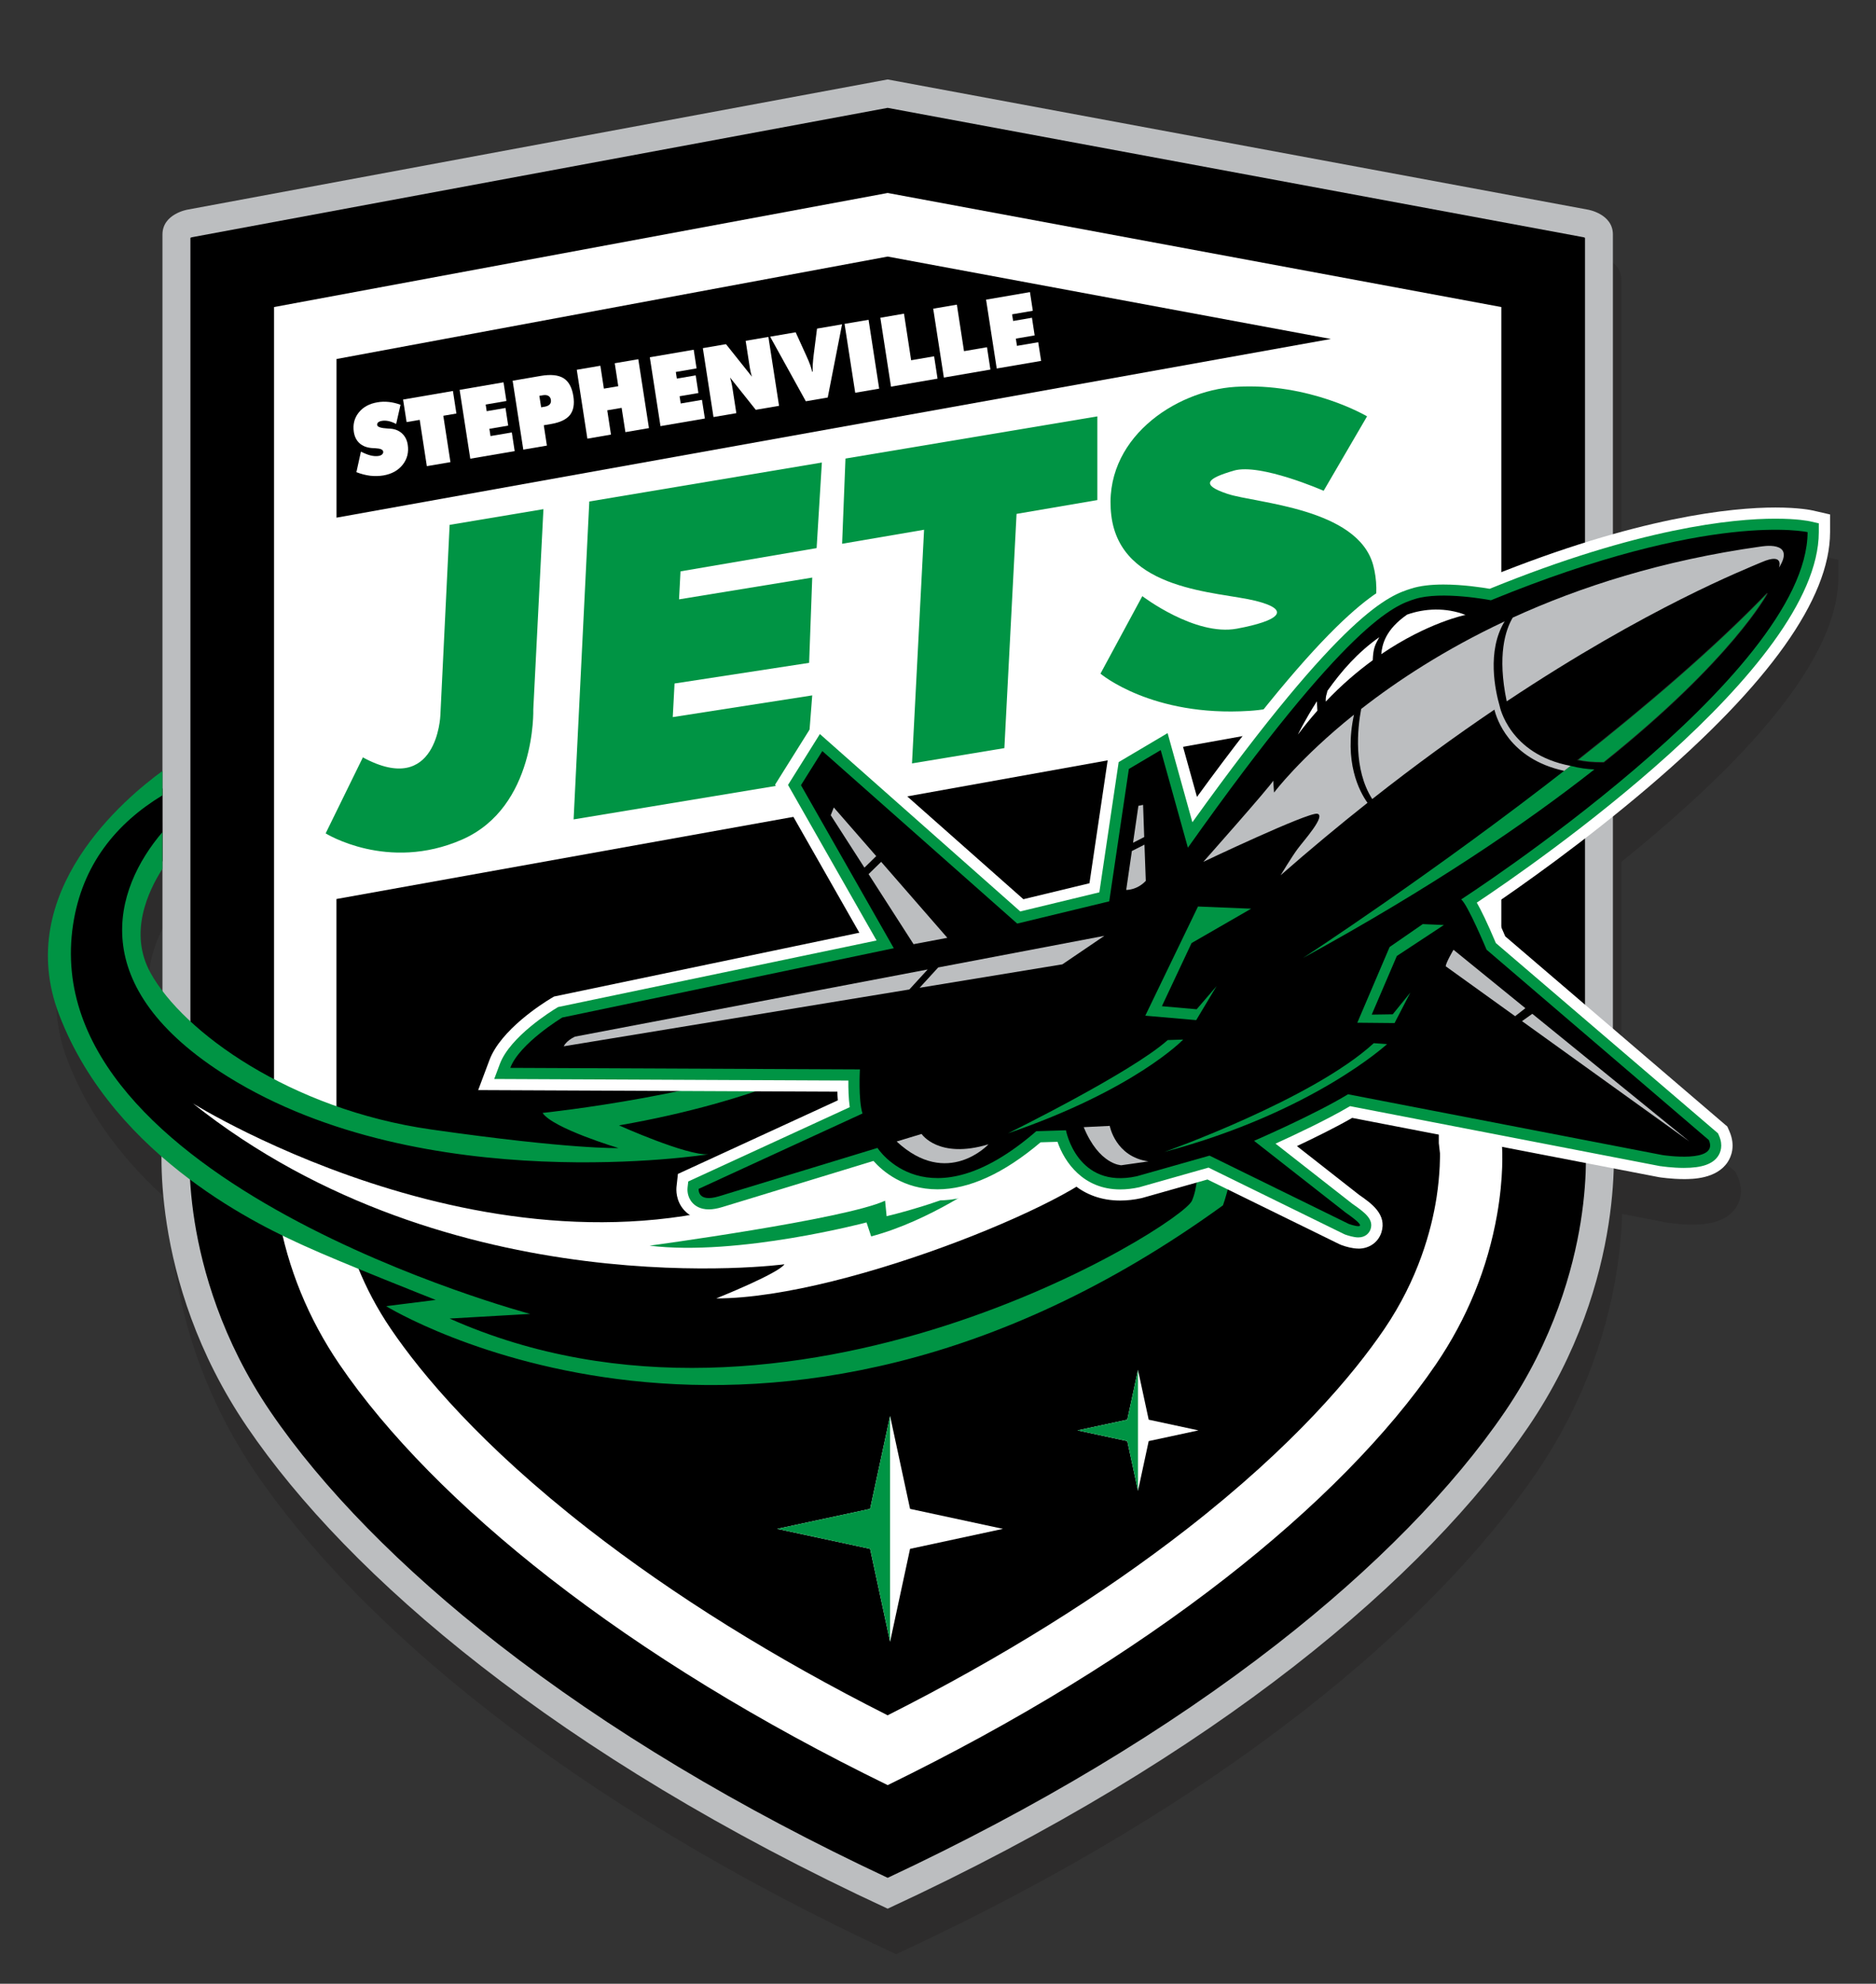 <?xml version="1.0" encoding="UTF-8"?><svg xmlns="http://www.w3.org/2000/svg" viewBox="0 0 368 389"><rect x="0" y="0" width="368" height="389" fill="#333333" stroke="none"/><defs><style>.cls-1{fill:#fff;}.cls-2{mix-blend-mode:multiply;opacity:.36;}.cls-2,.cls-3{fill:#231f20;}.cls-4{isolation:isolate;}.cls-5{fill:#009444;}.cls-6{fill:#bcbec0;}</style></defs><g class="cls-4"><g id="Layer_1"><path class="cls-2" d="M325.06,163.18c23.55-20.09,35.51-36.88,35.55-49.9v-3.5s-3.4-.78-3.4-.78c-.26-.06-2.66-.58-7.31-.58-5.8,0-16.33,.85-31.87,5.22V54.9c0-4.03-4.86-4.86-4.86-4.86L175.77,24.5,38.37,50.04s-4.86,.84-4.86,4.86v105.22c-7.13,5.18-29.5,23.67-20.26,47.79,4.48,11.69,12.11,20.84,20.07,27.79-.04,9.12,1.69,30.85,16.81,53.06,19.86,29.18,60.8,64.44,125.64,94.44,64.85-29.99,105.78-65.25,125.64-94.44,13.95-20.49,16.5-40.57,16.78-50.72l8.74,1.69,.16,.03c.1,.02,2.39,.37,4.87,.37,1.58,0,6.39,0,8.58-3.35,.67-1.02,1.6-3.16,.33-6.04l-.4-.91-22.43-19.21v-41.61c2.31-1.86,4.67-3.8,7.03-5.82ZM31.17,199.69c-4.35-7.86-.47-16.01,2.33-20.41v23.94c-.91-1.2-1.7-2.39-2.33-3.53Z"/><path class="cls-6" d="M174.12,15.58L36.73,41.12s-4.86,.84-4.86,4.86V222.29s-3.24,28.37,16.62,57.55c19.86,29.18,60.8,64.44,125.64,94.44,64.85-29.99,105.78-65.25,125.64-94.44,19.86-29.18,16.62-57.55,16.62-57.55V45.98c0-4.03-4.86-4.86-4.86-4.86L174.12,15.58Z"/><path d="M174.12,21.15l136.4,25.35h.04s.04,.01,.04,.01c0,0,.15,.05,.32,.12V222.6s.03,.29,.03,.29c0,.07,.71,6.8-.89,16.79-1.47,9.14-5.23,23-14.81,37.08-10.23,15.03-25.72,30.83-44.79,45.67-21.5,16.74-47.17,32.14-76.33,45.8-29.17-13.66-54.84-29.07-76.33-45.8-19.07-14.85-34.56-30.64-44.79-45.67-9.58-14.08-13.34-27.94-14.81-37.08-1.6-9.99-.9-16.72-.89-16.77l.04-.31V46.63c.14-.06,.29-.11,.41-.13L174.12,21.15Z"/><path class="cls-1" d="M174.12,37.84l120.38,22.37V222.29l-.06,1,.19,1.37c.06,.86,.35,6.09-.96,13.52-1.85,10.51-5.88,20.38-11.99,29.35-9.28,13.64-23.56,28.15-41.3,41.96-18.81,14.65-41.07,28.27-66.25,40.56-25.18-12.29-47.43-25.91-66.25-40.56-17.74-13.81-32.02-28.32-41.3-41.96-6.1-8.97-10.14-18.84-11.99-29.35-1.3-7.41-1.02-12.62-.96-13.51l.13-.88V60.21l120.38-22.37Z"/><polygon points="261.06 66.47 174.13 50.31 66.01 70.4 66.01 101.51 261.06 66.47"/><path d="M282.24,224.23v-86.8l-216.24,38.86v48.6l-.18,1.03c-.12,2.7-.27,18.32,10.88,34.71,5.98,8.78,17.54,22.71,38.7,39.18,16.81,13.08,36.51,25.34,58.72,36.55,22.21-11.21,41.91-23.47,58.72-36.55,21.16-16.47,32.72-30.4,38.7-39.18,6.68-9.82,9.26-19.43,10.25-25.76,.77-4.95,.68-8.68,.68-8.7l-.22-1.93Z"/><path class="cls-5" d="M106.61,99.84l-18.41,3.08-1.82,37.39s-.61,16.11-15.2,8.21l-7.3,14.9s12.16,7.6,26.75,1.22c14.59-6.38,13.98-25.53,13.98-25.53l1.99-39.26Z"/><polygon class="cls-5" points="165.85 89.92 165.19 106.63 181.27 103.88 178.9 149.7 197.02 146.7 199.41 100.77 215.26 98.06 215.26 81.65 165.85 89.92"/><polygon class="cls-5" points="160.19 107.48 161.22 90.7 115.6 98.34 112.52 160.68 158.02 153.15 159.33 136.36 131.97 140.62 132.32 134.03 158.72 129.98 159.33 113.26 133.2 117.53 133.49 112.04 160.19 107.48"/><path class="cls-5" d="M268.16,81.65l-8.51,14.59s-12.46-5.47-17.63-3.95c-5.17,1.52-6.69,2.74-1.22,4.56,5.47,1.82,25.53,2.74,28.57,13.98,3.04,11.25-5.17,27.36-24.32,28.57-19.15,1.22-29.18-7.3-29.18-7.3l8.21-15.2s10.34,7.9,18.54,6.38c8.21-1.52,10.94-3.65,3.65-5.47-7.3-1.82-26.45-1.82-28.27-16.72-1.82-14.89,12.45-24.49,24.32-25.23,14.59-.91,25.84,5.78,25.84,5.78"/><path class="cls-1" d="M69.91,92.6l.89-4.04c.74,.37,1.38,.63,1.94,.76,.55,.13,1.06,.16,1.51,.09,.32-.05,.56-.16,.72-.32,.16-.16,.23-.34,.19-.56-.06-.38-.56-.58-1.5-.63-.3-.02-.54-.03-.71-.04-1-.08-1.8-.39-2.41-.93-.61-.54-.98-1.28-1.13-2.21-.22-1.45,.09-2.72,.94-3.8,.85-1.08,2.08-1.76,3.68-2.03,.74-.13,1.48-.15,2.23-.07,.75,.08,1.51,.26,2.31,.55l-.86,3.77c-.5-.27-.99-.45-1.46-.56-.48-.11-.93-.12-1.35-.05-.32,.06-.56,.15-.72,.3-.16,.14-.22,.32-.19,.52,.06,.38,.75,.61,2.08,.68,.21,.01,.38,.02,.49,.03,.92,.06,1.68,.37,2.29,.92,.61,.56,.99,1.3,1.13,2.21,.23,1.49-.09,2.8-.98,3.93-.88,1.12-2.15,1.83-3.79,2.11-.84,.14-1.71,.16-2.59,.06-.88-.11-1.78-.34-2.71-.7"/><polygon class="cls-1" points="83.73 91.41 82.33 82.33 79.76 82.77 79.07 78.35 88.85 76.67 89.53 81.09 86.96 81.53 88.36 90.62 83.73 91.41"/><polygon class="cls-1" points="92.25 89.95 90.16 76.45 98.77 74.97 99.34 78.63 95.27 79.33 95.47 80.63 99.16 80 99.69 83.46 96 84.09 96.22 85.51 100.4 84.8 100.96 88.46 92.25 89.95"/><path class="cls-1" d="M102.65,88.17l-2.09-13.51,5.53-.95c1.95-.33,3.43-.18,4.45,.45,1.02,.63,1.66,1.81,1.93,3.52,.25,1.59,.02,2.83-.67,3.7-.7,.87-1.92,1.46-3.68,1.76l-1.45,.25,.61,3.99-4.63,.79Zm3.15-10.55l.35,2.25,.72-.12c.44-.08,.76-.23,.97-.46,.2-.23,.28-.53,.22-.89-.05-.36-.22-.61-.49-.77-.27-.16-.62-.2-1.05-.13l-.72,.12Z"/><polygon class="cls-1" points="115.22 86.02 113.14 72.51 117.77 71.72 118.46 76.21 121.28 75.73 120.59 71.23 125.21 70.44 127.3 83.95 122.68 84.74 121.94 79.98 119.12 80.46 119.85 85.22 115.22 86.02"/><polygon class="cls-1" points="129.56 83.56 127.47 70.06 136.08 68.58 136.64 72.24 132.57 72.94 132.77 74.24 136.47 73.61 137 77.07 133.31 77.7 133.53 79.12 137.7 78.41 138.27 82.07 129.56 83.56"/><path class="cls-1" d="M139.96,81.78l-2.09-13.51,4.54-.78,5.09,6.38c-.1-.3-.19-.65-.27-1.02-.08-.38-.17-.87-.26-1.49l-.7-4.53,4.46-.76,2.09,13.51-4.57,.78-5.04-6.33c.09,.29,.18,.61,.26,.96,.08,.34,.15,.73,.22,1.16l.75,4.87-4.47,.76Z"/><path class="cls-1" d="M158.07,78.68l-7-12.66,5.01-.86,2.12,4.66c.31,.68,.55,1.26,.72,1.73,.17,.48,.31,.93,.4,1.35l.09-.02c-.01-.47,0-.96,.03-1.48,.03-.52,.09-1.09,.16-1.71l.67-5.25,4.91-.84-2.81,14.35-4.31,.74Z"/><polygon class="cls-1" points="167.76 77.02 165.67 63.51 170.38 62.71 172.46 76.21 167.76 77.02"/><polygon class="cls-1" points="174.78 75.82 172.69 62.31 177.33 61.51 178.73 70.64 183.24 69.87 183.91 74.25 174.78 75.82"/><polygon class="cls-1" points="185.15 74.04 183.06 60.53 187.7 59.74 189.1 68.86 193.61 68.09 194.28 72.47 185.15 74.04"/><polygon class="cls-1" points="195.52 72.26 193.43 58.76 202.04 57.28 202.6 60.94 198.53 61.64 198.74 62.94 202.43 62.31 202.96 65.77 199.27 66.4 199.49 67.82 203.66 67.11 204.23 70.77 195.52 72.26"/><path d="M31.86,168.89v-14.29s-17.23,7.3-19.05,27.97c-1.82,20.67,9.42,32.22,9.42,32.22,0,0,24.93,25.23,47.12,31.61l22.49,9.12-8.21,1.82s7.6,5.78,20.67,8.21c13.07,2.43,27.36,7.9,70.22-.3,0,0,30.7-9.12,39.82-15.2,9.12-6.08,21.89-11.86,22.49-13.98,.61-2.13-.61-19.76-.61-19.76l-81.16-7.6s-32.53,10.94-38.3,10.64l13.07,6.38s-10.03,1.82-31.61-.61c-21.58-2.43-44.68-9.42-49.85-14.29-5.17-4.86-37.29-21.89-16.52-41.95"/><path class="cls-5" d="M121.33,225.13s-9.12,.3-36.78-3.65c-27.66-3.95-48.64-19.15-55.02-30.7-4.35-7.86-.47-16.01,2.33-20.41v-7.2c-9.53,11.19-15.51,30.32,12.87,47.98,38.61,24.01,94.23,15.2,94.23,15.2-4.26,.3-17.53-5.67-17.53-5.67,27.97-4.86,42.96-13.38,42.96-13.38,0,0,15-10.54-4.05-1.62-19.05,8.92-53.91,12.56-53.91,12.56,2.03,3.04,14.89,6.89,14.89,6.89"/><path class="cls-5" d="M240.8,226.34c-1.82-2.74-6.38-4.56-6.38-4.56,0,0,1.52,8.82-.61,13.68-2.13,4.86-78.73,52.89-145.61,23.1l15.81-.91S6.73,231.81,14.33,181.35c1.78-11.84,8.54-19.94,17.53-25.39v-4.77c-7.13,5.18-29.5,23.67-20.26,47.79,10.94,28.57,40.73,41.95,48.03,45.29,7.3,3.34,25.84,10.64,25.84,10.64l-9.73,1.22s73.87,45.6,164.15-19.76c0,0,2.74-7.3,.91-10.03"/><path class="cls-1" d="M37.74,216.31s64.14,40.13,120.38,15.2c0,0,10.64-15.2,21.89-17.93,11.25-2.74,38.3,7.9,37.09,13.98-1.22,6.08-50.46,27.05-76.6,27.05,0,0,12.16-4.86,13.38-6.69,0,0-65.36,8.82-116.12-31.61"/><path class="cls-5" d="M193.38,231.51s-10.94,7.9-22.49,10.94l-.91-2.74s-25.23,6.69-42.56,4.56c0,0,38.3-5.17,46.2-8.82l.3,3.04s11.86-2.74,19.45-6.99"/><polygon class="cls-1" points="174.6 277.66 170.68 295.88 152.45 299.8 170.68 303.72 174.6 321.94 178.52 303.72 196.74 299.8 178.52 295.88 174.6 277.66"/><polygon class="cls-1" points="225.33 278.39 223.23 268.63 221.13 278.39 211.36 280.49 221.13 282.59 223.23 292.35 225.33 282.59 235.09 280.49 225.33 278.39"/><polygon class="cls-5" points="174.6 277.66 170.68 295.88 152.45 299.8 170.68 303.72 174.6 321.94 174.6 277.66"/><polygon class="cls-5" points="223.23 268.63 221.13 278.39 211.36 280.49 221.13 282.59 223.23 292.35 223.23 268.63"/><path class="cls-1" d="M266.45,244.84c-1.14,0-2.43-.37-3.31-.69l-.46-.2-25.82-12.66-12.9,3.65c-1.45,.32-2.87,.48-4.22,.48-7.58,0-11.81-4.95-13.76-9.29l-1.03,.03c-7.42,6.13-14.49,9.24-21.04,9.24s-10.78-2.97-13.19-5.28l-28.4,8.66c-1.2,.36-2.27,.54-3.27,.54-1.96,0-3.69-.72-4.86-2.03-1.65-1.84-1.55-4.01-1.48-4.63l.27-2.46,31.37-14.43c-.05-.57-.08-1.15-.09-1.7l-70.46-.31,2.21-5.89c2.23-5.94,10.42-11.11,12.04-12.08l.64-.38,59.88-12.51-16.53-29.03,8.32-13.28,40.39,35.74,12.96-3.13,3.72-25.11,12.96-7.67,4.41,15.85c28.25-38.79,37.06-41.58,41.43-42.96,1.88-.6,4.15-.88,6.94-.88,3.5,0,6.98,.47,8.82,.77,29.36-11.89,47.83-13.68,56.28-13.68,4.64,0,7.05,.52,7.31,.58l3.41,.78v3.5c-.04,13.02-12,29.81-35.55,49.9-12.56,10.71-24.95,19.42-30.86,23.43,.73,1.45,1.61,3.36,2.69,5.9l43.57,37.3,.4,.91c1.26,2.88,.34,5.02-.33,6.04-2.19,3.35-7,3.35-8.58,3.35-2.48,0-4.77-.35-4.87-.37l-.16-.03-60.05-11.6c-3.32,1.91-7.44,3.93-10.84,5.53l12.17,9.54c2.48,1.72,5.5,3.86,4.41,7.36-.61,1.95-2.38,3.21-4.52,3.21m-53.72-27.67l.68,3.69c.19,.94,1.44,5.81,6.33,5.81,.68,0,1.42-.09,2.21-.25l15.75-4.46,.65,.32,5.92-2.56c.12-.05,11.67-5.06,17.88-8.85l1.45-.88,63.25,12.22s.02,0,.03,0l-38.9-33.3-.4-.96c-1.32-3.17-3.14-7.07-3.93-8.3l-4.77-3.46,5.37-3.47c17.23-11.14,60.31-43.07,65.46-64.43-.45-.01-.93-.02-1.45-.02-7.92,0-25.48,1.75-54.14,13.5l-1.22,.5-1.29-.25s-4.35-.84-8.46-.84c-2.3,0-3.61,.26-4.29,.48-2.83,.9-11.46,3.63-42.27,47.11l-5.32,7.51-5.99-21.52-3.79,25.56-23.14,5.59-36.07-31.92-.06,.09,19.89,34.92-70.15,14.66c-.64,.41-1.33,.89-2.04,1.41l63.39,.28-.26,4.6c-.14,2.5-.05,5.95,.31,7.08l1.1,3.45,1.37,2.29c.08,.11,2.7,3.89,8.08,3.89,4.67,0,10.38-2.81,16.51-8.12l1.18-1.02,11.13-.34Z"/><path class="cls-5" d="M266.45,242.65c-.9,0-2.1-.39-2.58-.56l-.23-.1-26.57-13.03-13.58,3.85c-1.3,.29-2.56,.43-3.75,.43-7.26,0-10.94-5.37-12.3-9.34l-3.32,.1c-7.23,6.12-14.03,9.22-20.22,9.22-6.66,0-10.77-3.55-12.56-5.57l-29.66,9.05c-.99,.3-1.85,.45-2.64,.45-1.71,0-2.7-.71-3.23-1.31-1.07-1.2-.97-2.65-.94-2.93l.14-1.23,31.68-14.57c-.24-1.71-.29-3.7-.27-5.22l-69.47-.31,1.1-2.94c2.01-5.37,10.19-10.42,11.12-10.98l.32-.19,62.46-13.05-17.37-30.5,6.25-9.98,39.31,34.79,15.51-3.75,3.79-25.54,9.6-5.68,4.86,17.48c29.93-41.71,38.7-44.49,42.98-45.84,1.64-.52,3.75-.78,6.27-.78,3.8,0,7.58,.58,9.07,.84,29.35-11.96,47.69-13.75,56.03-13.75,4.4,0,6.59,.47,6.82,.52l1.71,.39v1.75c-.07,26.66-55.81,65.12-67.09,72.63,.84,1.47,2.04,3.9,3.74,7.93l43.58,37.31,.2,.46c.85,1.93,.26,3.31-.16,3.96-1.05,1.61-3.2,2.36-6.75,2.36-2.31,0-4.44-.33-4.53-.34h-.08s-60.86-11.77-60.86-11.77c-4.48,2.64-10.79,5.61-14.62,7.35l15.05,11.78c2.56,1.77,4.19,3.08,3.61,4.94-.25,.81-1.02,1.67-2.43,1.67m-28.96-18.36l15.21,7.46-10.94-8.57,3.38-1.46c.12-.05,11.81-5.12,18.16-8.99l.72-.44,62.47,12.07c.26,.04,2.01,.28,3.82,.28,1.25,0,2.04-.11,2.51-.23l-43.03-36.84-.2-.48c-1.54-3.69-3.64-8.13-4.36-9.01l-2.48-1.8,2.68-1.74c.65-.42,63.83-41.54,66.85-68.31-.96-.09-2.3-.17-4.04-.17-8.08,0-25.97,1.78-54.97,13.67l-.61,.25-.64-.13s-4.55-.88-8.89-.88c-2.07,0-3.74,.19-4.95,.58-3.32,1.05-12.16,3.85-43.39,47.94l-2.66,3.76-5.8-20.82-2.89,1.71-3.91,26.39-20.6,4.98-37.15-32.88-2.12,3.39,19.05,33.45-67.6,14.13c-1.66,1.04-4.84,3.28-6.99,5.64l66.86,.29-.13,2.3c-.12,2.16-.12,6.21,.41,7.87l.59,1.84-21.74,10,22.96-7,.89,1.4c.12,.19,3.29,4.9,9.93,4.9,5.28,0,11.31-2.91,17.95-8.66l.59-.51,8.47-.26,.34,1.85c.06,.3,1.56,7.6,8.49,7.6,.85,0,1.78-.11,2.74-.32l15.01-4.25Z"/><path d="M354.59,104.35s-18.98-4.33-62.13,13.36c0,0-9.67-1.9-14.92-.24-3.91,1.24-13,4.26-44.52,48.76l-5.33-19.14-6.25,3.7-3.85,25.96-18.05,4.36-38.23-33.83-4.19,6.69,18.21,31.97-65.03,13.59s-8.39,5.06-10.2,9.87l68.58,.3s-.34,5.98,.51,8.65l-32.14,14.78s-.31,2.76,3.99,1.45l31.09-9.48s9.74,15.28,31.15-3.28l5.82-.18s2.15,11.61,13.91,9.01l14.26-4.04,27.32,13.4s5.34,1.9-.63-2.23l-17.96-14.07s11.88-5.14,18.43-9.13l61.68,11.92s11.15,1.74,9.1-2.94l-43.6-37.33s-3.74-8.96-4.99-9.86c0,0,67.89-43.86,67.96-72.04"/><path class="cls-6" d="M181.96,190.11l-69.19,13.17c-1.78,.87-2.18,1.89-2.18,1.89l67.79-11.14,3.59-3.92Z"/><polygon class="cls-6" points="184.04 189.71 180.39 193.7 208.4 189.1 216.64 183.51 184.04 189.71"/><polygon class="cls-6" points="172.85 169 170.38 171.41 179.21 185.15 185.83 183.9 172.85 169"/><polygon class="cls-6" points="171.88 167.88 163.56 158.34 162.96 159.86 169.57 170.14 171.88 167.88"/><polygon class="cls-6" points="224.45 164.14 224.23 157.83 223.31 158.02 222.26 165.26 224.45 164.14"/><path class="cls-6" d="M222.03,166.87l-1.11,7.64s2.1,.08,3.84-1.78l-.26-7.1-2.47,1.25Z"/><polygon class="cls-5" points="245.43 178.19 235 177.76 224.66 199.17 234.65 200.04 238.64 193.38 234.74 197.91 227.92 197.31 233.74 184.93 245.43 178.19"/><polygon class="cls-5" points="283.23 181.39 279.09 181.21 272.59 185.7 266.25 200.55 273.56 200.62 276.66 194.63 273.2 198.9 269.08 198.96 274.01 187.46 283.23 181.39"/><path class="cls-6" d="M212.57,221.03l5.12-.25s1.1,6.05,7.6,6.96l-5.33,.76s-4.33-.06-7.38-7.48"/><path class="cls-5" d="M229.07,203.95l3.03-.1s-9.39,9.81-34.38,18.39c0,0,24.18-11.89,31.34-18.29"/><path class="cls-5" d="M269.49,204.56l2.6,.18s-14.48,13.36-43.66,21.14c0,0,29-10.27,41.05-21.32"/><polygon class="cls-6" points="298.56 200.24 331.41 223.85 300.58 198.8 298.56 200.24"/><path class="cls-6" d="M299.22,197.7l-14.1-11.46s-1.47,2.49-1.53,3.24l13.62,9.79,2.01-1.57Z"/><path class="cls-6" d="M180.78,222.36s3.32,5,13.13,2.03c0,0-8.06,8.71-18.02-.55l4.89-1.48Z"/><path class="cls-1" d="M258.32,137.52c-2.38,3.72-3.73,6.54-3.73,6.54,1.26-1.68,2.54-3.24,3.83-4.7-.04-.58-.08-1.21-.1-1.84"/><path class="cls-1" d="M287.48,120.58c-3.87-1.5-8.03-1.28-11.46-.06-4.26,2.96-4.89,5.86-5.07,7.76,9.18-6.24,16.53-7.7,16.53-7.7"/><path class="cls-1" d="M270.56,124.95c-4.27,3.02-7.41,6.63-10.17,10.52-.12,.73-.37,.91-.33,2.11,3.11-3.28,6.24-5.94,9.22-8.11,.11-2.46,.45-2.97,1.28-4.52"/><path class="cls-6" d="M345.42,107.17c-19.36,2.71-35.5,7.92-48.68,13.94-1.43,2.41-3.07,7.4-1.18,16.42,27.71-18.44,46.89-25.94,49.99-27.28,4.57-1.98,3.41,1.08,3.41,1.08,3.45-5.48-3.55-4.15-3.55-4.15"/><path class="cls-6" d="M251.17,171.67c5.85-5.13,11.56-9.87,17.08-14.24-1.64-2.31-4.64-8.05-2.65-17.29-10.64,8.53-15.68,15.28-15.68,15.28l-.16-2.33c-.62,1.16-13.71,15.91-13.71,15.91,0,0,20.57-9.78,22.35-9.43,1.78,.36-2.67,5.29-3.84,6.87-1.18,1.58-3.37,5.22-3.37,5.22"/><path class="cls-5" d="M308.09,150.17c-26.7,20.9-52.5,37.69-52.5,37.69,25.13-13.77,43.65-26.35,57.17-36.98-1.37-.05-2.95-.25-4.67-.7"/><path class="cls-3" d="M314.04,149.55c-1.66,0-3.17-.15-4.48-.43l-.25-.05,.2-.15c15.36-12.1,27.83-23.09,37.07-32.66l.19,.14c-.07,.13-7.01,13.05-32.11,33.13l-.07,.03c-.19,0-.37,0-.55,0m-4.18-.61c1.37,.28,2.91,.41,4.69,.37,21.37-17.11,29.54-28.99,31.51-32.18-9.13,9.37-21.3,20.06-36.2,31.81Z"/><path class="cls-6" d="M293.15,139.16c.38,1.6,2.82,9.66,13.69,12,.42-.32,.83-.65,1.25-.98-12.08-2.27-13.91-11.72-13.91-11.72-.85-2.94-2.59-10.8,.98-16.62-11.76,5.52-21.09,11.67-28.15,17.18-.71,3.78-1.58,11.79,2.17,17.67,8.48-6.68,16.51-12.49,23.96-17.53"/><path class="cls-5" d="M309.59,149c1.24,.27,2.88,.47,5,.43,25.37-20.3,32.08-33.09,32.08-33.09-10.41,10.79-23.79,22.21-37.08,32.67"/></g></g></svg>